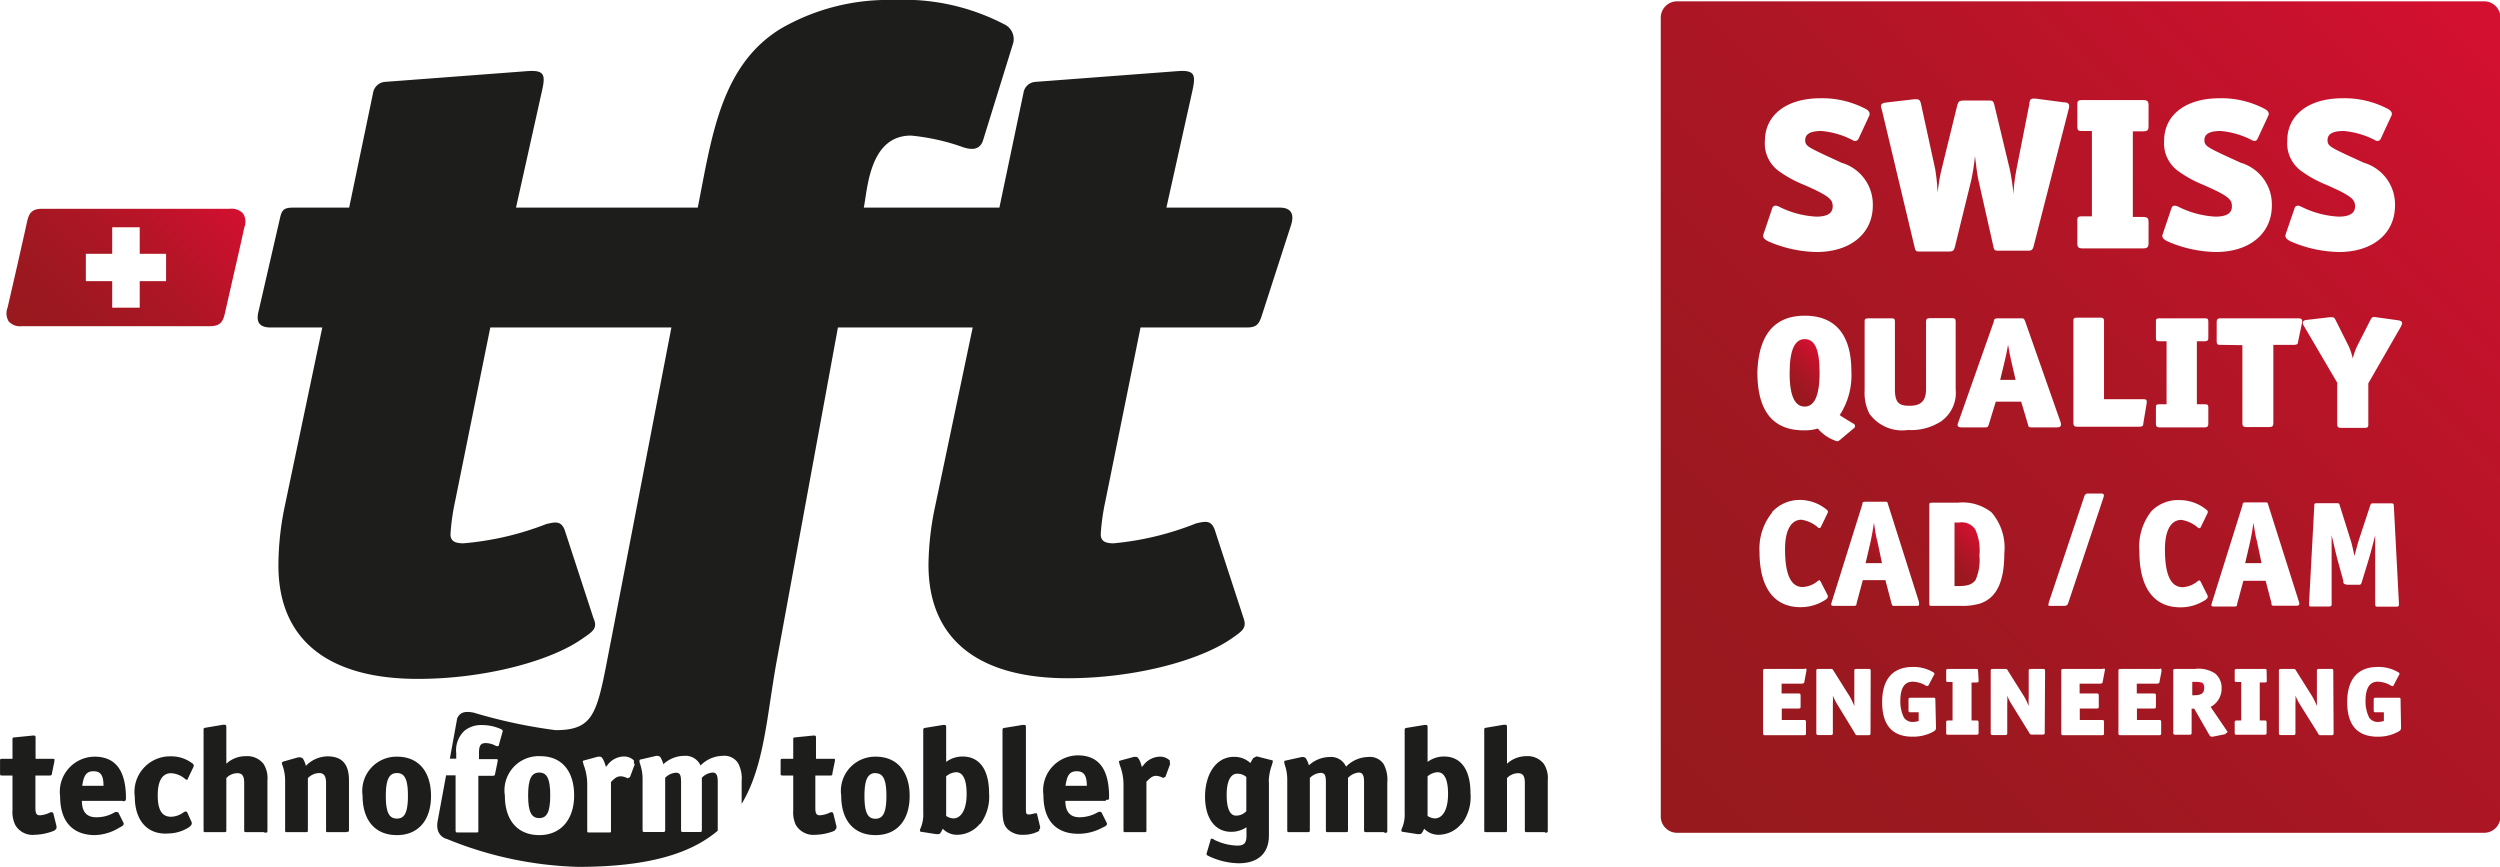 <svg xmlns="http://www.w3.org/2000/svg" xmlns:xlink="http://www.w3.org/1999/xlink" width="1000" height="346.75" viewBox="0 0 152.67 52.94"><defs><style>.\39 0079370-052b-4d51-9013-a550862134ea{fill:#1d1d1b;}.edc39541-e1fd-408a-9dac-1db0b4d9fcb0{fill:url(#9507b7cb-68ed-4634-8672-844a275bd15c);}.\39 cae13e4-51b1-467e-bf96-f89782efb1ef{fill:#fff;}.f2b3bf73-1250-4d4f-b233-b3c753cd0c68{fill:url(#092a4b65-f44e-4dcf-a4c3-d6facf7e92e9);}.e68a2825-0fb7-475f-a770-287b9a81c8e1{fill:url(#e07795f5-7213-4b9f-80fa-afb64b8e82d9);}.\37 80689a9-a445-4101-b98e-55e6cf816134{fill:url(#7d7d2403-2a17-4d3d-ba8a-80be0118128c);}.\39 fedd154-1106-4036-86c6-db2bba07ec1c{fill:url(#3dad0c99-c079-44d9-8f1a-d828f27816a0);}.\39 e08cb93-99e6-4a9c-b0bf-ff6dc16bece2{fill:url(#d39c6b7e-09d4-40f4-a00a-ef25a3f0b9c2);}.b7dee73a-a856-4324-82a3-7052cb90750c{fill:url(#b14f038c-8ac9-4d8a-9e08-b3863f19442e);}.\33 5b54bba-e09b-44b5-8ab5-49f024a9236a{fill:url(#75503dfb-a751-4c55-80f9-d39f589ab8fe);}</style><linearGradient id="9507b7cb-68ed-4634-8672-844a275bd15c" x1="2.46" y1="21.57" x2="12.92" y2="11.11" gradientUnits="userSpaceOnUse"><stop offset="0" stop-color="#97191e"/><stop offset="0.23" stop-color="#9d1820"/><stop offset="0.55" stop-color="#ae1625"/><stop offset="0.91" stop-color="#ca112d"/><stop offset="1" stop-color="#d31030"/></linearGradient><linearGradient id="092a4b65-f44e-4dcf-a4c3-d6facf7e92e9" x1="133.83" y1="42.36" x2="134.47" y2="41.72" xlink:href="#9507b7cb-68ed-4634-8672-844a275bd15c"/><linearGradient id="e07795f5-7213-4b9f-80fa-afb64b8e82d9" x1="118.7" y1="34.96" x2="120.91" y2="32.75" xlink:href="#9507b7cb-68ed-4634-8672-844a275bd15c"/><linearGradient id="7d7d2403-2a17-4d3d-ba8a-80be0118128c" x1="136.91" y1="34.09" x2="138.31" y2="32.7" xlink:href="#9507b7cb-68ed-4634-8672-844a275bd15c"/><linearGradient id="3dad0c99-c079-44d9-8f1a-d828f27816a0" x1="113.73" y1="34.09" x2="115.13" y2="32.7" xlink:href="#9507b7cb-68ed-4634-8672-844a275bd15c"/><linearGradient id="d39c6b7e-09d4-40f4-a00a-ef25a3f0b9c2" x1="109.11" y1="23.87" x2="111.33" y2="21.66" xlink:href="#9507b7cb-68ed-4634-8672-844a275bd15c"/><linearGradient id="b14f038c-8ac9-4d8a-9e08-b3863f19442e" x1="122.01" y1="22.97" x2="123.25" y2="21.74" xlink:href="#9507b7cb-68ed-4634-8672-844a275bd15c"/><linearGradient id="75503dfb-a751-4c55-80f9-d39f589ab8fe" x1="103.53" y1="48.98" x2="150.88" y2="1.63" xlink:href="#9507b7cb-68ed-4634-8672-844a275bd15c"/></defs><title>TFT-LogoClaim</title><g id="41db0bea-811d-4b9e-aa74-35c7b90f3e23" data-name="Ebene 2"><g id="fef5c282-8d1b-43bd-bdf8-bad7adae0a96" data-name="Navi"><path class="90079370-052b-4d51-9013-a550862134ea" d="M32.93,47.18c-.46,0-.68.36-.68,1.4s.22,1.38.68,1.38.67-.36.67-1.39-.21-1.39-.67-1.39Z"/><path class="90079370-052b-4d51-9013-a550862134ea" d="M78.16,12.68H71.23l1.58-7.1c.22-1,.17-1.3-.84-1.24L63.23,5a.79.79,0,0,0-.73.68l-1.47,7H52.75c.23-1.13.34-4.4,2.88-4.4A13.08,13.08,0,0,1,58.84,9c.39.12.95.23,1.18-.39l1.86-6a1,1,0,0,0-.56-1.13A13.27,13.27,0,0,0,54.56,0a13.08,13.08,0,0,0-6.88,1.75C44,4,43.46,8.39,42.61,12.68H31.51l1.58-7.1c.23-1,.17-1.3-.84-1.24L23.51,5a.8.8,0,0,0-.73.68l-1.46,7H17.88c-.56,0-.68.16-.79.67L15.79,19c-.16.62,0,1,.74,1h3.15L17.37,31A17.86,17.86,0,0,0,17,34.53c0,4.68,3.21,6.93,8.51,6.93,4.05,0,8.05-1.07,10-2.42.73-.5,1-.67.73-1.29l-1.75-5.36c-.22-.62-.62-.5-1.12-.39a18.13,18.13,0,0,1-5.07,1.18c-.57,0-.79-.17-.79-.56a13.15,13.15,0,0,1,.28-2L29.94,20H41L37.37,38.82c-.9,4.56-.89,5.77-3.45,5.77a31.61,31.61,0,0,1-5-1.07c-.58-.11-.83,0-1,.34l-.45,2.47h.39V46a1.63,1.63,0,0,1,.51-1.38,1.62,1.62,0,0,1,1.09-.34,2.81,2.81,0,0,1,1.16.26c.09.06.09.08.06.18l-.21.75c0,.1-.08.12-.19.08a1.32,1.32,0,0,0-.61-.17c-.33,0-.42.16-.42.61v.37h1c.16,0,.16,0,.13.18l-.15.73c0,.08-.06.11-.16.11h-.86v3.32c0,.13,0,.14-.14.14h-1.1c-.11,0-.15,0-.15-.14V47.35h-.58l-.52,2.82c-.15.93.58,1.07.58,1.07a22.69,22.69,0,0,0,8,1.7c4.3,0,6.9-.82,8.53-2.21v-3c0-.39-.09-.55-.31-.55a1,1,0,0,0-.66.32v3.14c0,.15,0,.17-.14.17H41.75c-.15,0-.16,0-.16-.17V47.77c0-.43-.06-.58-.31-.58a1,1,0,0,0-.66.31v3.14c0,.15,0,.17-.17.17H39.39c-.14,0-.15,0-.15-.17v-3a2.81,2.81,0,0,0-.18-1.06c0-.11-.05-.18.07-.2l.95-.22c.09,0,.16,0,.24.07a1.75,1.75,0,0,1,.19.44,1.89,1.89,0,0,1,1.27-.51,1,1,0,0,1,1,.59,1.93,1.93,0,0,1,1.34-.59,1,1,0,0,1,.95.44,2,2,0,0,1,.22,1.11v1.38c1.41-2.32,1.54-5.48,2.16-8.83L51.17,20H59.4L57.09,31a17.86,17.86,0,0,0-.39,3.49c0,4.68,3.21,6.93,8.5,6.93,4.06,0,8.06-1.07,10-2.42.73-.5.95-.67.73-1.29l-1.75-5.36c-.22-.62-.62-.5-1.13-.39A18,18,0,0,1,68,33.18c-.56,0-.78-.17-.78-.56a13.15,13.15,0,0,1,.28-2L69.65,20h6.48c.57,0,.74-.17.91-.68l1.8-5.57c.22-.68,0-1.07-.68-1.07ZM32.94,51c-1.35,0-2.11-.92-2.11-2.41A2.09,2.09,0,0,1,33,46.18c1.32,0,2.06.93,2.06,2.4S34.24,51,32.94,51Zm5.83-4.35-.3.81-.15.07a.91.91,0,0,0-.42-.12c-.19,0-.34.08-.59.35v2.94c0,.14,0,.14-.15.14H36c-.13,0-.14,0-.14-.14V47.88a3.34,3.34,0,0,0-.23-1.2c0-.1-.09-.19,0-.23l.88-.24.13,0c.13,0,.25.23.36.62l.09-.1a1.27,1.27,0,0,1,1-.53.84.84,0,0,1,.62.24v.2Z"/><path class="90079370-052b-4d51-9013-a550862134ea" d="M3.33,50.72a3.36,3.36,0,0,1-1.2.26,1.22,1.22,0,0,1-1.2-.6,1.77,1.77,0,0,1-.17-.89V47.36H.15c-.14,0-.15,0-.15-.16v-.69c0-.16,0-.17.16-.17h.6V45.18c0-.12,0-.14.14-.15L2,44.92c.14,0,.17,0,.17.13v1.29h1c.17,0,.16,0,.15.16l-.15.73c0,.11-.05.13-.15.13H2.16v2c0,.33.08.43.28.43a1.61,1.61,0,0,0,.65-.19c.09,0,.14,0,.17.09l.19.77c0,.13,0,.18-.12.24Z"/><path class="90079370-052b-4d51-9013-a550862134ea" d="M7.49,48.91H5c0,.7.32,1,.87,1A2.18,2.18,0,0,0,7,49.61c.1-.06.16,0,.22,0l.31.62c.08.15-.06.22-.27.33A3,3,0,0,1,5.81,51c-1.41,0-2.14-.87-2.14-2.36a2.14,2.14,0,0,1,2.1-2.43c1.31,0,1.92.88,1.92,2.54,0,.16-.05.18-.2.18ZM5.71,47.1c-.42,0-.6.23-.69.89h1.3c0-.67-.2-.89-.61-.89Z"/><path class="90079370-052b-4d51-9013-a550862134ea" d="M11.47,47.55c0,.1-.11.08-.19,0a1.42,1.42,0,0,0-.83-.33c-.49,0-.82.38-.82,1.36s.32,1.3.82,1.3a1.38,1.38,0,0,0,.76-.27c.11-.07.16-.07.22,0l.28.62c0,.11,0,.15-.17.29a2.42,2.42,0,0,1-1.25.38C9,51,8.23,50.1,8.23,48.66a2.17,2.17,0,0,1,2.21-2.47,2.1,2.1,0,0,1,1.29.42.17.17,0,0,1,.07.25l-.33.69Z"/><path class="90079370-052b-4d51-9013-a550862134ea" d="M16.13,50.82H15.06c-.13,0-.15,0-.15-.15V47.82c0-.43-.12-.6-.41-.6a.91.91,0,0,0-.68.3v3.15c0,.14,0,.15-.17.15H12.58c-.14,0-.15,0-.15-.15V44.6c0-.12,0-.14.13-.16l1.06-.18c.17,0,.2,0,.2.17v2.21A1.72,1.72,0,0,1,15,46.18a1.26,1.26,0,0,1,1.09.47,1.6,1.6,0,0,1,.24,1v3.05c0,.14,0,.15-.18.15Z"/><path class="90079370-052b-4d51-9013-a550862134ea" d="M21.17,50.82H20.05c-.14,0-.14,0-.14-.14V47.81c0-.41-.13-.6-.42-.6a1,1,0,0,0-.69.31v3.17c0,.11,0,.13-.15.13h-1.1c-.13,0-.14,0-.14-.13v-3a2.72,2.72,0,0,0-.18-1c-.05-.11,0-.15.06-.18l.92-.26c.12,0,.2,0,.28.07a1.53,1.53,0,0,1,.19.45A1.87,1.87,0,0,1,20,46.19c.91,0,1.31.5,1.31,1.47v3c0,.12,0,.14-.13.14Z"/><path class="90079370-052b-4d51-9013-a550862134ea" d="M24.24,51c-1.35,0-2.1-.92-2.1-2.41a2.09,2.09,0,0,1,2.11-2.38c1.32,0,2.07.93,2.07,2.4S25.55,51,24.24,51Zm0-3.79c-.46,0-.68.36-.68,1.4s.22,1.38.68,1.38.67-.36.67-1.39-.21-1.39-.67-1.39Z"/><path class="90079370-052b-4d51-9013-a550862134ea" d="M51,50.72a3.27,3.27,0,0,1-1.2.26,1.24,1.24,0,0,1-1.2-.6,1.78,1.78,0,0,1-.16-.89V47.36h-.61c-.15,0-.16,0-.16-.16v-.69c0-.16,0-.17.17-.17h.6V45.18c0-.12,0-.14.13-.15l1.09-.11c.14,0,.17,0,.17.13v1.29h1c.18,0,.17,0,.15.16l-.15.73c0,.11,0,.13-.15.13h-.89v2c0,.33.08.43.28.43a1.64,1.64,0,0,0,.66-.19c.09,0,.13,0,.16.09l.19.77c0,.13,0,.18-.12.24Z"/><path class="90079370-052b-4d51-9013-a550862134ea" d="M53.47,51c-1.35,0-2.1-.92-2.1-2.41a2.09,2.09,0,0,1,2.11-2.38c1.32,0,2.07.93,2.07,2.4S54.78,51,53.47,51Zm0-3.79c-.46,0-.68.36-.68,1.4S53,50,53.46,50s.67-.36.67-1.39-.21-1.39-.67-1.39Z"/><path class="90079370-052b-4d51-9013-a550862134ea" d="M59.85,50.3a1.82,1.82,0,0,1-1.4.68,1.2,1.2,0,0,1-.88-.37c-.13.29-.18.33-.28.33l-.12,0-.9-.14c-.1,0-.11-.08-.07-.18a2.13,2.13,0,0,0,.18-1v-5c0-.12,0-.15.13-.17l1.09-.18c.14,0,.18,0,.18.15v2.11a1.67,1.67,0,0,1,1-.33c1.07,0,1.62.85,1.62,2.24a2.78,2.78,0,0,1-.53,1.87Zm-1.46-3.14a1,1,0,0,0-.61.25v2.42a.86.86,0,0,0,.44.15c.47,0,.81-.53.81-1.49s-.26-1.33-.64-1.33Z"/><path class="90079370-052b-4d51-9013-a550862134ea" d="M63.47,50.74a2,2,0,0,1-1,.24,1.27,1.27,0,0,1-.94-.35c-.25-.26-.29-.54-.31-1.1v-4.9c0-.12,0-.17.14-.18l1.09-.18c.17,0,.2,0,.2.13v5c0,.24,0,.34.18.34a1.28,1.28,0,0,0,.35-.07l.14,0,.2.83c0,.08,0,.12-.07.17Z"/><path class="90079370-052b-4d51-9013-a550862134ea" d="M67.53,48.91H65.06c0,.7.32,1,.87,1a2.24,2.24,0,0,0,1.12-.31c.1-.06.16,0,.21,0l.31.62c.08.15,0,.22-.26.33a3.09,3.09,0,0,1-1.45.37c-1.42,0-2.14-.87-2.14-2.36a2.14,2.14,0,0,1,2.09-2.43c1.32,0,1.92.88,1.92,2.54,0,.16,0,.18-.2.18ZM65.76,47.1c-.43,0-.6.23-.69.89h1.3c0-.67-.21-.89-.61-.89Z"/><path class="90079370-052b-4d51-9013-a550862134ea" d="M71.47,46.63l-.3.81-.14.07a1,1,0,0,0-.43-.13c-.19,0-.33.09-.59.36v2.94c0,.14,0,.14-.15.14H68.74c-.12,0-.13,0-.13-.14V47.89a3.31,3.31,0,0,0-.24-1.2c0-.1-.08-.19,0-.23l.88-.24.12,0c.14,0,.26.23.36.62l.09-.1a1.29,1.29,0,0,1,1-.53.82.82,0,0,1,.62.24v.2Z"/><path class="90079370-052b-4d51-9013-a550862134ea" d="M77.49,47.73v1.35c0,.65,0,1.3,0,1.94,0,1.1-.67,1.7-1.85,1.7a4.42,4.42,0,0,1-1.85-.45c-.1-.05-.13-.08-.09-.2l.23-.78c0-.11.12-.08.23,0a3.32,3.32,0,0,0,1.39.35c.42,0,.57-.14.57-.61,0-.09,0-.36,0-.51a1.69,1.69,0,0,1-.93.28c-1,0-1.6-.84-1.6-2.15s.63-2.43,1.77-2.43a1.43,1.43,0,0,1,1,.38,2.58,2.58,0,0,1,.18-.31l.2-.1.94.24c.11,0,0,.21,0,.27a3.12,3.12,0,0,0-.2,1.06Zm-1.38-.28a.82.82,0,0,0-.56-.2c-.38,0-.64.42-.64,1.3s.23,1.26.57,1.26a.85.85,0,0,0,.63-.27V47.45Z"/><path class="90079370-052b-4d51-9013-a550862134ea" d="M84.52,50.82H83.45c-.13,0-.15,0-.15-.17V47.74c0-.39-.09-.56-.32-.56a1,1,0,0,0-.66.33v3.14c0,.15,0,.17-.14.17H81.12c-.15,0-.15,0-.15-.17V47.78c0-.43-.07-.58-.32-.58a1,1,0,0,0-.66.31v3.14c0,.15,0,.17-.16.17H78.76c-.14,0-.15,0-.15-.17v-3a2.81,2.81,0,0,0-.17-1c0-.11-.06-.18.06-.2l1-.22c.09,0,.16,0,.24.07a1.44,1.44,0,0,1,.19.44,1.91,1.91,0,0,1,1.27-.51,1,1,0,0,1,1,.59,1.94,1.94,0,0,1,1.35-.59,1,1,0,0,1,.95.44,2,2,0,0,1,.22,1.11v2.91c0,.15,0,.17-.16.17Z"/><path class="90079370-052b-4d51-9013-a550862134ea" d="M89.25,50.3a1.82,1.82,0,0,1-1.4.68,1.22,1.22,0,0,1-.88-.37c-.13.29-.18.33-.28.33l-.12,0-.9-.14c-.1,0-.11-.08-.07-.18a2.13,2.13,0,0,0,.18-1v-5c0-.12,0-.15.13-.17l1.1-.18c.13,0,.17,0,.17.15v2.11a1.67,1.67,0,0,1,1-.33c1.07,0,1.62.85,1.62,2.24a2.73,2.73,0,0,1-.53,1.87Zm-1.46-3.14a1,1,0,0,0-.61.25v2.42a.86.86,0,0,0,.44.15c.48,0,.81-.53.81-1.49s-.26-1.33-.64-1.33Z"/><path class="90079370-052b-4d51-9013-a550862134ea" d="M94.35,50.82H93.27c-.13,0-.15,0-.15-.15V47.82c0-.43-.12-.6-.41-.6a.94.94,0,0,0-.68.3v3.15c0,.14,0,.15-.17.15H90.79c-.14,0-.15,0-.15-.15V44.6c0-.12,0-.14.13-.16l1.06-.18c.17,0,.2,0,.2.17v2.21a1.74,1.74,0,0,1,1.16-.46,1.26,1.26,0,0,1,1.09.47,1.6,1.6,0,0,1,.24,1v3.05c0,.14,0,.15-.17.15Z"/><path class="edc39541-e1fd-408a-9dac-1db0b4d9fcb0" d="M14.85,13.05a.93.93,0,0,0-.8-.3H2.58c-.64,0-.81.26-.93.79l-.15.68h0L1.1,16h0L.46,18.79a.94.94,0,0,0,.07.84.93.93,0,0,0,.8.29H12.8c.64,0,.81-.25.93-.78l.61-2.68.36-1.58h0l.22-1A.93.93,0,0,0,14.85,13.05Z"/><polygon class="9cae13e4-51b1-467e-bf96-f89782efb1ef" points="6.85 18.79 8.53 18.79 8.53 17.17 10.14 17.17 10.14 15.5 8.53 15.5 8.53 13.88 6.85 13.88 6.85 15.5 5.24 15.5 5.24 17.17 6.85 17.17 6.85 18.79"/><path class="f2b3bf73-1250-4d4f-b233-b3c753cd0c68" d="M134.08,41.64h-.2v.82H134c.45,0,.61-.14.61-.45S134.48,41.64,134.08,41.64Z"/><path class="e68a2825-0fb7-475f-a770-287b9a81c8e1" d="M119.64,31.91h-.28v3.88h.28c.52,0,.79-.1,1-.36a3,3,0,0,0,.24-1.51,3.08,3.08,0,0,0-.26-1.6A1,1,0,0,0,119.64,31.91Z"/><path class="780689a9-a445-4101-b98e-55e6cf816134" d="M137.62,31.92c-.06.43-.13.81-.2,1.14l-.31,1.33h1l-.28-1.33C137.73,32.73,137.69,32.39,137.62,31.92Z"/><path class="9fedd154-1106-4036-86c6-db2bba07ec1c" d="M114.44,31.92c-.06.43-.13.81-.2,1.14l-.31,1.33h1l-.28-1.33C114.55,32.73,114.51,32.39,114.44,31.92Z"/><path class="9e08cb93-99e6-4a9c-b0bf-ff6dc16bece2" d="M110.21,24.83c.52,0,.91-.51.91-2.07s-.36-2.05-.91-2.05-.92.54-.92,2.08S109.68,24.83,110.21,24.83Z"/><path class="b7dee73a-a856-4324-82a3-7052cb90750c" d="M122.63,21.05c-.06.39-.12.61-.18.9l-.3,1.25h.94l-.29-1.26C122.74,21.68,122.68,21.35,122.63,21.05Z"/><path class="35b54bba-e09b-44b5-8ab5-49f024a9236a" d="M151.7.08H102.42a1,1,0,0,0-1,1V49.86a1,1,0,0,0,1,1H151.7a1,1,0,0,0,1-1V1.05A1,1,0,0,0,151.7.08Zm-12.11,14.2.54-1.57c.07-.2.25-.16.38-.1a5.76,5.76,0,0,0,2.31.62c.65,0,1-.2,1-.62s-.17-.63-1.77-1.33a7.13,7.13,0,0,1-1.45-.79,2.09,2.09,0,0,1-.92-1.89C139.68,7,141,6,143.07,6a5.69,5.69,0,0,1,2.79.67c.13.08.27.21.18.4l-.65,1.4a.22.22,0,0,1-.33.1A5.16,5.16,0,0,0,143.14,8c-.79,0-1,.24-1,.57s.21.43,1.13.87l1.09.5a2.65,2.65,0,0,1,1.9,2.61c0,1.73-1.38,2.84-3.42,2.84a7.67,7.67,0,0,1-3-.67C139.59,14.57,139.53,14.48,139.59,14.28Zm-3.94,6.78c-.22,0-.28,0-.28-.24V19.69c0-.21.06-.25.28-.25h4.69c.25,0,.27.09.24.28l-.24,1.15c0,.17-.11.19-.29.19l-1.22,0v4.76c0,.21-.06.26-.28.26h-1.34c-.22,0-.27-.05-.27-.26V21.08Zm-3.57-6.78.53-1.57c.07-.2.25-.16.39-.1a5.71,5.71,0,0,0,2.3.62c.65,0,1-.2,1-.62s-.16-.63-1.77-1.33a7.13,7.13,0,0,1-1.45-.79,2.09,2.09,0,0,1-.92-1.89C132.16,7,133.5,6,135.55,6a5.67,5.67,0,0,1,2.79.67c.13.08.27.21.18.4l-.65,1.4c-.08.17-.21.15-.33.1A5.1,5.1,0,0,0,135.62,8c-.79,0-1,.24-1,.57s.22.43,1.13.87l1.09.5a2.65,2.65,0,0,1,1.9,2.61c0,1.73-1.38,2.84-3.42,2.84a7.67,7.67,0,0,1-3-.67C132.08,14.57,132,14.48,132.08,14.28Zm-.42,10.65c0-.21,0-.24.26-.24h.39V20.84h-.39c-.22,0-.26,0-.26-.24v-.91c0-.2,0-.25.26-.25h2.67c.22,0,.27,0,.27.25v.91c0,.21-.05.24-.27.24h-.43v3.85h.43c.22,0,.27,0,.27.24v.91c0,.21-.05.26-.27.26h-2.67c-.22,0-.26-.05-.26-.26Zm1.46,5.61a2.61,2.61,0,0,1,1.59.56c.1.08.15.13.1.24l-.42.87a.11.11,0,0,1-.18,0,2,2,0,0,0-1-.46c-.56,0-1,.52-1,1.8,0,1.68.42,2.31,1.08,2.31a1.56,1.56,0,0,0,.91-.36c.08-.06.12-.08.18,0l.42.84c.09.18-.08.28-.24.37a2.72,2.72,0,0,1-1.4.38c-1.66,0-2.51-1.24-2.51-3.39a3.5,3.5,0,0,1,.74-2.49A2.28,2.28,0,0,1,133.12,30.54Zm-6.26-17c0-.28,0-.33.35-.33h.54V8h-.54c-.3,0-.35,0-.35-.34V6.45c0-.27,0-.34.35-.34h3.63c.3,0,.37.07.37.34V7.68c0,.29-.07.34-.37.34h-.59v5.23h.59c.3,0,.37.06.37.33v1.24c0,.28-.07.35-.37.35h-3.63c-.3,0-.35-.07-.35-.35Zm-.24,6.11c0-.2,0-.25.27-.25h1.31c.21,0,.29,0,.29.25v4.73h2.35c.21,0,.29,0,.25.28l-.2,1.19c0,.18-.08.21-.27.21h-3.73c-.22,0-.27-.05-.27-.26ZM115.19,6.26l1.72-.2c.26,0,.33,0,.4.27l.87,4a12.82,12.82,0,0,1,.15,1.44,11.46,11.46,0,0,1,.2-1.27l1-4.08c.07-.23.13-.28.42-.28h1.45c.28,0,.33,0,.4.3l.92,3.84c.1.42.18,1,.25,1.59,0-.57.1-1.14.18-1.57l.79-4c0-.28.15-.3.43-.27l1.67.22c.34,0,.36.19.29.42l-2.14,8.37c-.07.25-.15.27-.4.27h-1.67c-.29,0-.34,0-.39-.27L120.82,11c-.09-.41-.15-1-.21-1.47a13.61,13.61,0,0,1-.23,1.48l-1,4.08c-.07.25-.14.27-.41.27h-1.68c-.29,0-.3,0-.37-.27l-2-8.39C114.83,6.45,114.83,6.3,115.19,6.26ZM125.6,26.1h-1.48c-.21,0-.24,0-.28-.2l-.41-1.37h-1.55l-.42,1.37c-.06.19-.07.2-.27.2h-1.38c-.26,0-.3-.09-.23-.28l2.18-6.18c0-.16.08-.2.29-.2h1.34c.2,0,.21,0,.29.2l2.16,6.15C125.9,26,125.85,26.1,125.6,26.1Zm-9.09.16a2.46,2.46,0,0,1-2.35-1,2.79,2.79,0,0,1-.29-1.41V19.69c0-.2,0-.25.27-.25h1.31c.22,0,.27,0,.27.25v4.09c0,.87.3,1,.9,1s1-.22,1-1v-4.1c0-.21.06-.25.27-.25h1.25c.22,0,.29,0,.29.25v4.1a2.12,2.12,0,0,1-.89,1.95A3.36,3.36,0,0,1,116.51,26.26ZM117,37h-1.28c-.15,0-.17,0-.21-.16l-.37-1.41h-1.38l-.38,1.41c0,.15-.06.16-.2.16H112c-.22,0-.18-.09-.15-.2l1.88-6c0-.14.06-.16.2-.16h1.17c.15,0,.16,0,.2.16l1.88,5.93C117.22,37,117.2,37,117,37ZM107.7,14.28l.53-1.57c.07-.2.26-.16.39-.1a5.71,5.71,0,0,0,2.3.62c.66,0,1-.2,1-.62s-.17-.63-1.77-1.33a7,7,0,0,1-1.46-.79,2.08,2.08,0,0,1-.91-1.89C107.79,7,109.12,6,111.18,6a5.72,5.72,0,0,1,2.79.67c.13.08.26.21.18.4l-.65,1.4a.23.23,0,0,1-.34.1A5.1,5.1,0,0,0,111.24,8c-.78,0-1,.24-1,.57s.22.43,1.14.87l1.08.5a2.65,2.65,0,0,1,1.91,2.61c0,1.73-1.39,2.84-3.43,2.84a7.71,7.71,0,0,1-3-.67C107.7,14.57,107.63,14.48,107.7,14.28Zm2.51,5c1.92,0,2.85,1.22,2.85,3.39a4.46,4.46,0,0,1-.71,2.68c.24.17.49.31.83.52.06,0,.2.19,0,.31l-.82.69a.29.29,0,0,1-.17.08,2.5,2.5,0,0,1-1.18-.78,2.67,2.67,0,0,1-.86.11c-1.94,0-2.83-1.25-2.83-3.55C107.37,21.19,107.85,19.28,110.21,19.28Zm-2,12a2.28,2.28,0,0,1,1.71-.75,2.61,2.61,0,0,1,1.59.56c.1.08.15.13.1.24l-.42.87a.11.11,0,0,1-.18,0,2,2,0,0,0-1-.46c-.56,0-1,.52-1,1.8,0,1.68.42,2.31,1.08,2.31a1.56,1.56,0,0,0,.91-.36c.08-.06.12-.08.17,0l.43.84c.09.18-.08.28-.24.37a2.72,2.72,0,0,1-1.4.38c-1.66,0-2.51-1.24-2.51-3.39A3.5,3.5,0,0,1,108.23,31.29ZM110.31,41l-.12.63c0,.1-.08.12-.18.12H108.8v.6h1c.12,0,.16,0,.16.15v.61c0,.13,0,.16-.15.16h-1v.7h1.31c.13,0,.17,0,.17.15v.62c0,.13,0,.16-.17.16h-2.28c-.14,0-.17,0-.17-.16V41c0-.12,0-.15.17-.15h2.35C110.33,40.8,110.33,40.86,110.31,41Zm3.92,3.74c0,.13,0,.16-.17.16h-.58c-.13,0-.15,0-.21-.13L112.19,43a3.6,3.6,0,0,1-.26-.52,4.26,4.26,0,0,1,0,.48v1.77c0,.13,0,.16-.16.16h-.68c-.13,0-.17,0-.17-.16V41c0-.12,0-.15.17-.15h.68c.12,0,.14,0,.2.11l1,1.59a4.41,4.41,0,0,1,.27.57c0-.18,0-.37,0-.51V41c0-.12,0-.15.16-.15h.67c.14,0,.17,0,.17.15Zm4-.27c0,.1-.07.16-.2.23a2.57,2.57,0,0,1-1.23.29c-1.26,0-1.86-.73-1.86-2.11s.63-2.15,1.88-2.15a2.34,2.34,0,0,1,1.28.35.1.1,0,0,1,0,.15l-.33.63a.14.14,0,0,1-.18,0,1.66,1.66,0,0,0-.78-.23c-.41,0-.76.25-.76,1.19a2.22,2.22,0,0,0,.22,1,.64.64,0,0,0,.55.27,1.28,1.28,0,0,0,.35-.06v-.53h-.46c-.14,0-.16,0-.16-.15v-.59c0-.13,0-.15.17-.15h1.32c.13,0,.15,0,.15.14Zm2.6-2.94c0,.13,0,.15-.17.15h-.26V44h.26c.14,0,.17,0,.17.15v.56c0,.13,0,.16-.17.16H119c-.13,0-.15,0-.15-.16v-.56c0-.12,0-.15.15-.15h.24V41.65H119c-.13,0-.15,0-.15-.15V41c0-.12,0-.15.15-.15h1.63c.14,0,.17,0,.17.15ZM119.73,37H118c-.17,0-.18,0-.18-.19V30.88c0-.15,0-.18.18-.18h1.55a2.85,2.85,0,0,1,2.07.59,3.31,3.31,0,0,1,.78,2.51c0,1.66-.43,2.71-1.49,3.06A3.77,3.77,0,0,1,119.73,37Zm5.14,7.7c0,.13,0,.16-.16.16h-.59c-.13,0-.14,0-.21-.13L122.84,43a2.8,2.8,0,0,1-.26-.52,4.1,4.1,0,0,1,0,.48v1.77c0,.13,0,.16-.16.16h-.67c-.14,0-.18,0-.18-.16V41c0-.12,0-.15.18-.15h.67c.13,0,.14,0,.2.11l1,1.59a4.41,4.41,0,0,1,.27.57,4.92,4.92,0,0,1,0-.51V41c0-.12,0-.15.16-.15h.68c.13,0,.16,0,.16.15Zm.25-7.92,2.17-6.48a.22.22,0,0,1,.24-.16h.78c.19,0,.19.09.15.23l-2.16,6.47a.23.23,0,0,1-.25.16h-.78C125.06,37,125.07,37,125.12,36.79ZM128.53,41l-.12.63c0,.1-.07.12-.17.12H127v.6h1c.13,0,.17,0,.17.15v.61c0,.13,0,.16-.16.16h-1v.7h1.32c.13,0,.16,0,.16.15v.62c0,.13,0,.16-.16.16h-2.28c-.14,0-.17,0-.17-.16V41c0-.12,0-.15.17-.15h2.35C128.56,40.8,128.56,40.86,128.53,41ZM132,41l-.12.63c0,.1-.08.12-.17.12h-1.22v.6h1c.13,0,.17,0,.17.15v.61c0,.13,0,.16-.16.16h-1v.7h1.31c.13,0,.17,0,.17.15v.62c0,.13,0,.16-.17.16h-2.28c-.13,0-.16,0-.16-.16V41c0-.12,0-.15.16-.15h2.35C132,40.8,132,40.86,132,41Zm3.92,3.83-.79.16c-.1,0-.14,0-.2-.09L134,43.28h-.16v1.43c0,.13,0,.16-.17.16h-.78c-.14,0-.17,0-.17-.17V41c0-.13,0-.15.17-.15h1.16a1.84,1.84,0,0,1,1.21.27,1.11,1.11,0,0,1,.41.91,1.25,1.25,0,0,1-.67,1.14l1,1.47C136.07,44.7,136,44.77,135.89,44.8Zm2.51-3.3c0,.13,0,.15-.16.15H138V44h.26c.13,0,.16,0,.16.15v.56c0,.13,0,.16-.16.16h-1.63c-.14,0-.16,0-.16-.16v-.56c0-.12,0-.15.16-.15h.24V41.65h-.24c-.14,0-.16,0-.16-.15V41c0-.12,0-.15.16-.15h1.63c.13,0,.16,0,.16.15Zm.3-4.65-.37-1.41H137l-.38,1.41c0,.15-.06.16-.2.16h-1.2c-.22,0-.18-.09-.15-.2l1.88-6c0-.14.06-.16.2-.16h1.17c.15,0,.16,0,.2.16l1.88,5.93c.05.16,0,.22-.16.22h-1.28C138.76,37,138.74,37,138.7,36.85Zm3.78,7.86c0,.13,0,.16-.17.16h-.58c-.13,0-.15,0-.21-.13L140.44,43a3.6,3.6,0,0,1-.26-.52,4.26,4.26,0,0,1,0,.48v1.77c0,.13,0,.16-.16.16h-.68c-.14,0-.17,0-.17-.16V41c0-.12,0-.15.17-.15h.68c.12,0,.14,0,.2.11l1,1.59a4.41,4.41,0,0,1,.27.57c0-.18,0-.37,0-.51V41c0-.12,0-.15.16-.15h.67c.14,0,.17,0,.17.15Zm.61-9.21-.39-1.42c-.06-.23-.22-.91-.34-1.43,0,.45,0,1.2,0,1.56l0,2.61c0,.15,0,.19-.2.19h-1c-.18,0-.18,0-.18-.19l.32-5.94c0-.15,0-.18.19-.18h1.17c.14,0,.16,0,.2.15l.65,2.07c.07.21.16.59.24,1,.09-.31.18-.68.28-1l.68-2.06c.05-.14.06-.15.2-.15H146c.15,0,.18,0,.19.18l.31,5.93c0,.15,0,.2-.17.2h-1.08c-.17,0-.2,0-.2-.19l0-2.67c0-.35,0-1.08,0-1.5-.14.56-.29,1.12-.37,1.39l-.45,1.47c-.05.15-.06.16-.2.16h-.69C143.15,35.67,143.12,35.66,143.09,35.5Zm3.51,8.94c0,.1-.07.16-.2.23a2.57,2.57,0,0,1-1.23.29c-1.26,0-1.86-.73-1.86-2.11s.63-2.15,1.87-2.15a2.35,2.35,0,0,1,1.29.35.1.1,0,0,1,0,.15l-.33.63c0,.06-.11.05-.17,0a1.67,1.67,0,0,0-.79-.23c-.4,0-.75.25-.75,1.19a2.22,2.22,0,0,0,.22,1,.64.64,0,0,0,.55.27,1.43,1.43,0,0,0,.35-.06v-.53h-.46c-.14,0-.16,0-.16-.15v-.59c0-.13,0-.15.16-.15h1.33c.13,0,.15,0,.15.14Zm0-24.54-2,3.48v2.46c0,.21,0,.26-.27.26H143c-.22,0-.27-.05-.27-.26V23.37l-2.06-3.51c-.11-.2,0-.3.17-.32l1.46-.17c.19,0,.24,0,.32.15l.84,1.68a4.26,4.26,0,0,1,.22.69,4.63,4.63,0,0,1,.26-.74l.83-1.63c.08-.15.14-.18.32-.15l1.36.19C146.72,19.6,146.74,19.72,146.64,19.9Z"/></g></g></svg>